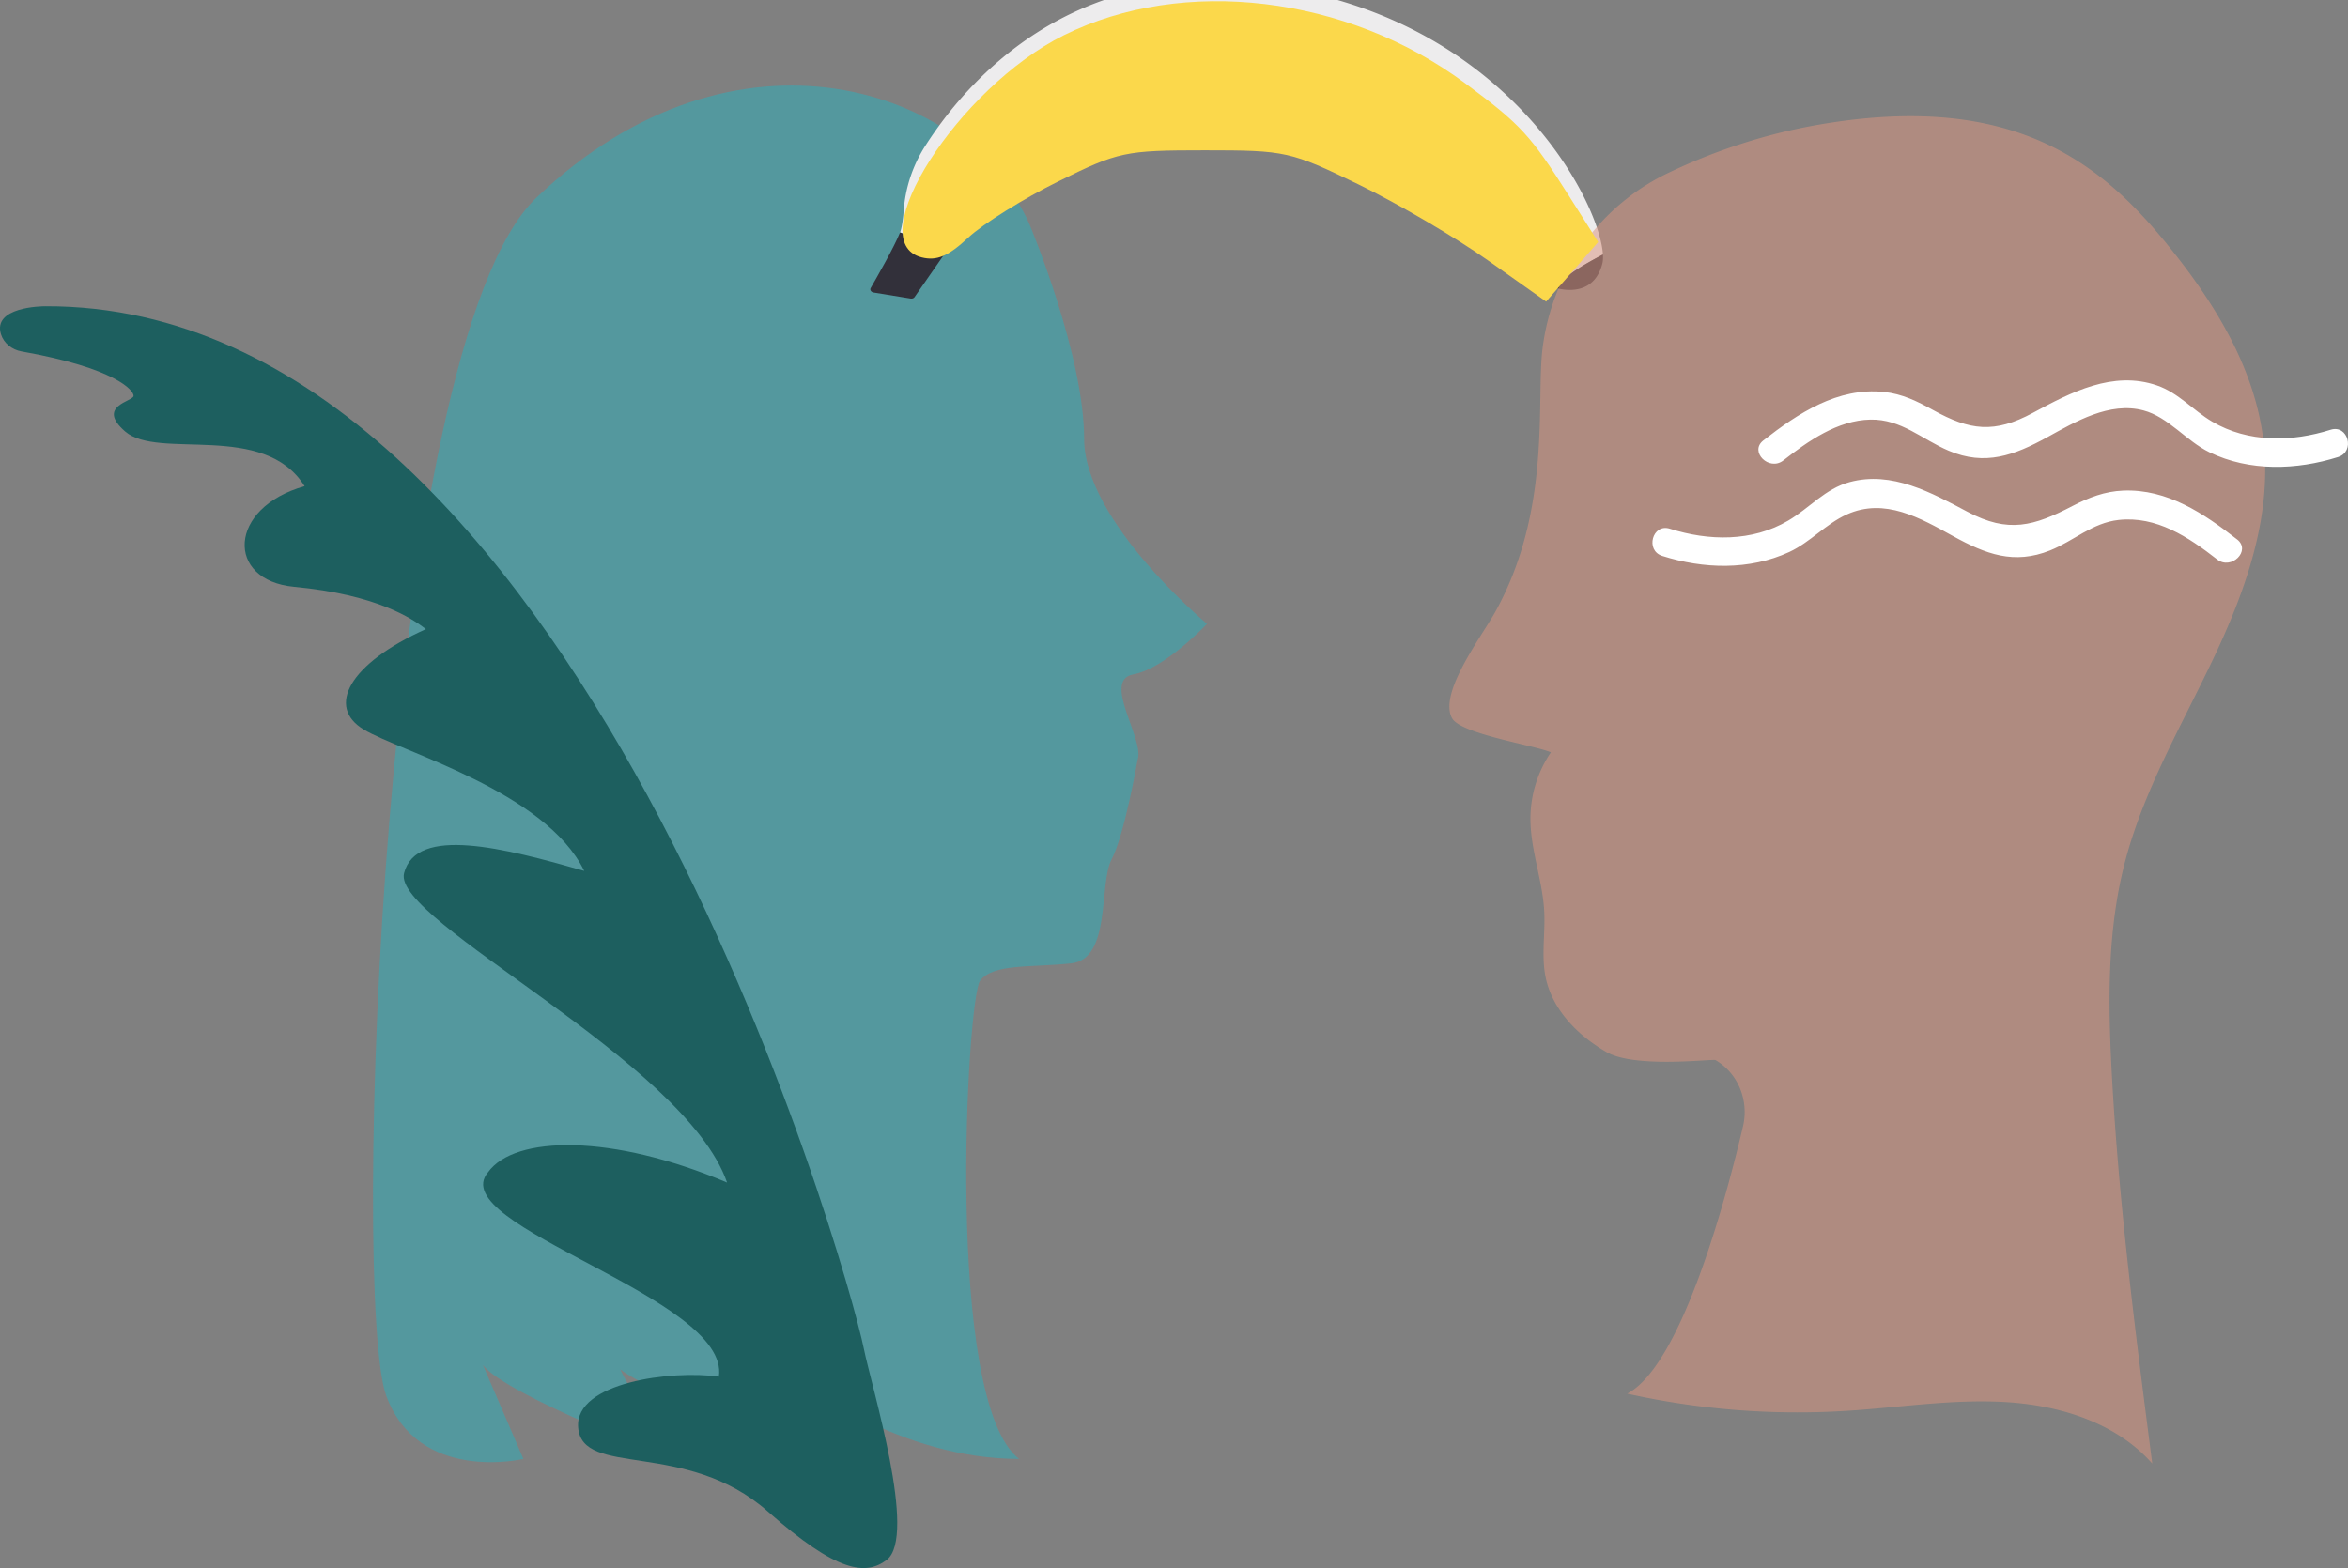 <svg xmlns="http://www.w3.org/2000/svg" width="332.201" height="221.919" viewBox="0 0 87.895 58.716"><rect x="0" y="0" width="87.895" height="58.716" fill="#808080" stroke="none"/><defs><clipPath id="a"><path d="M0 3330.786h1536V0H0z"/></clipPath><clipPath id="b"><path d="M421.386 3041.62h88.438V2895.6h-88.438z"/></clipPath><clipPath id="c"><path d="M535.531 3038.37h86.511v-142.92h-86.511z"/></clipPath></defs><g clip-path="url(#a)" transform="matrix(.353 0 0 -.353 -134.786 1076.896)"><g clip-path="url(#b)" opacity=".53"><path d="M422.776 2902.682c-3.678 10.115-.613 111.262 15.938 127.047 21.179 20.2 45.977 11.527 52.26-2.758.276-.627 5.824-14.1 5.824-22.835 0-8.735 13.026-19.616 13.026-19.616s-4.444-4.75-7.816-5.364c-3.371-.613 1.226-6.896.46-9.042 0 0-1.38-7.969-2.758-10.575-1.38-2.605 0-10.574-4.291-11.034-4.291-.46-8.276 0-9.656-1.839-1.38-1.839-3.831-44.597 4.138-50.727-12.72 0-22.988 8.122-22.988 8.122l6.13-8.122s-20.69 5.824-25.44 9.502c1.38-2.912 5.67-9.502 5.67-9.502s-17.777 6.743-20.23 9.962l4.292-9.962s-11.144-2.646-14.56 6.743" fill="#2eadba"/></g><path d="M474.466 3019.668l3.937-.64c.163-.027.324.03.403.144l3.487 5.025c-1.67.62-3.342 1.238-5.013 1.857-.577-1.475-2.468-4.786-3.12-5.914-.112-.193.042-.429.306-.472" fill="#32303a"/><path d="M477.28 3026.054l5.013-1.856 1.452 2.093s16.09 16.065 36.02 9.834c12.763-4.498 26.538-15.615 26.918-15.923 1.378 1.429 3.237 2.495 5.11 3.488a.095.095 0 0 0 .02.011c-.353 5.761-10.594 25.596-36.275 28.623-20.295 2.393-31.255-10.322-35.578-17.085a14.764 14.764 0 0 1-2.308-6.993c-.064-.947-.226-1.811-.353-2.145l-.019-.047" fill="#edeced"/><path d="M546.683 3020.202l.01-.007s4.04-1.432 5.058 2.543c.064.25.085.575.061.963a.44.44 0 0 1-.02-.011c-1.872-.993-3.73-2.06-5.109-3.488" fill="#32303a"/><g clip-path="url(#c)" opacity=".53"><path d="M554.39 2902.863c5.816 3.043 10.565 21.056 12.28 28.367.637 2.723-.508 5.6-2.919 7.018-.257.151-8.509-.91-11.557.848-3.049 1.758-5.755 4.5-6.46 7.947-.464 2.268-.029 4.616-.143 6.928-.165 3.367-1.493 6.618-1.465 9.989a12.584 12.584 0 0 0 2.17 6.933c-1.753.756-9.54 1.942-10.474 3.607-1.49 2.655 3.161 8.712 4.627 11.38 5.953 10.842 4.271 22.28 4.961 27.852.996 8.033 5.953 15.069 13.246 18.582l.15.072c5.021 2.393 10.38 4.131 15.86 5.081 19.88 3.447 29.381-3.45 36.663-12.299 5.14-6.245 9.681-13.429 10.556-21.47.858-7.877-1.94-15.688-5.334-22.848-3.394-7.16-7.462-14.096-9.426-21.773-1.833-7.166-1.75-14.674-1.36-22.061.735-13.914 2.52-27.749 4.302-41.568-3.79 4.298-9.709 6.158-15.428 6.516-5.719.359-11.43-.583-17.15-.933a83.127 83.127 0 0 0-23.1 1.832" fill="#da9680"/></g></g><path d="M1.71 11.467c-.181 0-1.987.032-1.674 1.047.106.342.417.583.77.645C4.33 13.784 5.01 14.622 5 14.824c-.01.21-1.417.373-.317 1.331 1.246 1.085 5.188-.393 6.72 2.049-2.88.808-2.967 3.527-.392 3.769 3.085.29 4.405 1.18 4.933 1.584-2.882 1.292-3.739 2.914-2.327 3.76 1.411.847 6.8 2.31 8.252 5.293-3.003-.858-6.278-1.704-6.743.083-.465 1.788 10.508 7.01 12.091 11.588-4.31-1.828-7.954-1.771-8.946-.388-1.717 2 9.08 4.692 8.639 7.654-1.757-.249-5.389.21-5.268 1.894.136 1.908 4.033.444 7.1 3.156 2.606 2.306 3.672 2.4 4.446 1.818 1.168-.88-.566-6.499-.85-7.908-.635-3.136-10.76-39.096-30.628-39.04" fill="#1d5f5f"/><path d="M66.756 17.242c.929-.725 2.03-1.506 3.261-1.53 1.153-.023 1.935.742 2.929 1.165 1.364.582 2.454.175 3.692-.506 1.054-.58 2.329-1.339 3.597-1.004.94.249 1.608 1.15 2.476 1.57 1.5.727 3.267.666 4.816.176.647-.206.37-1.228-.282-1.021-1.453.46-3.081.494-4.435-.304-.717-.423-1.26-1.08-2.066-1.356-1.647-.567-3.22.257-4.64 1.025-1.455.787-2.367.659-3.736-.1-.589-.327-1.16-.61-1.845-.681-1.736-.18-3.212.8-4.515 1.817-.537.42.217 1.163.748.749M83.745 20.2c-1.246-.973-2.613-1.896-4.263-1.83-.687.027-1.287.258-1.889.571-1.46.762-2.41 1.036-3.944.222-1.342-.712-2.83-1.542-4.413-1.11-.917.25-1.502.974-2.294 1.44-1.36.802-2.978.766-4.435.304-.65-.206-.93.816-.281 1.02 1.537.488 3.256.546 4.752-.147.79-.366 1.367-1.051 2.156-1.407 1.423-.641 2.751.136 3.98.813 1.222.674 2.276 1.076 3.63.534.886-.356 1.578-1.031 2.561-1.14 1.421-.157 2.617.64 3.691 1.478.531.414 1.285-.33.749-.749" fill="#fff"/><path d="M55.698 9.749c-1.198-.85-3.368-2.124-4.823-2.833-2.565-1.249-2.74-1.288-5.774-1.288-2.99 0-3.234.052-5.492 1.169-1.3.642-2.812 1.587-3.36 2.098-.745.696-1.183.883-1.742.743-2.324-.583 1.37-6.359 5.32-8.32C44.294-.9 50.416-.169 54.836 3.11c2.095 1.554 2.446 1.934 3.903 4.234l1.088 1.718-.975 1.115-.974 1.116z" fill="#fbd84b"/></svg>